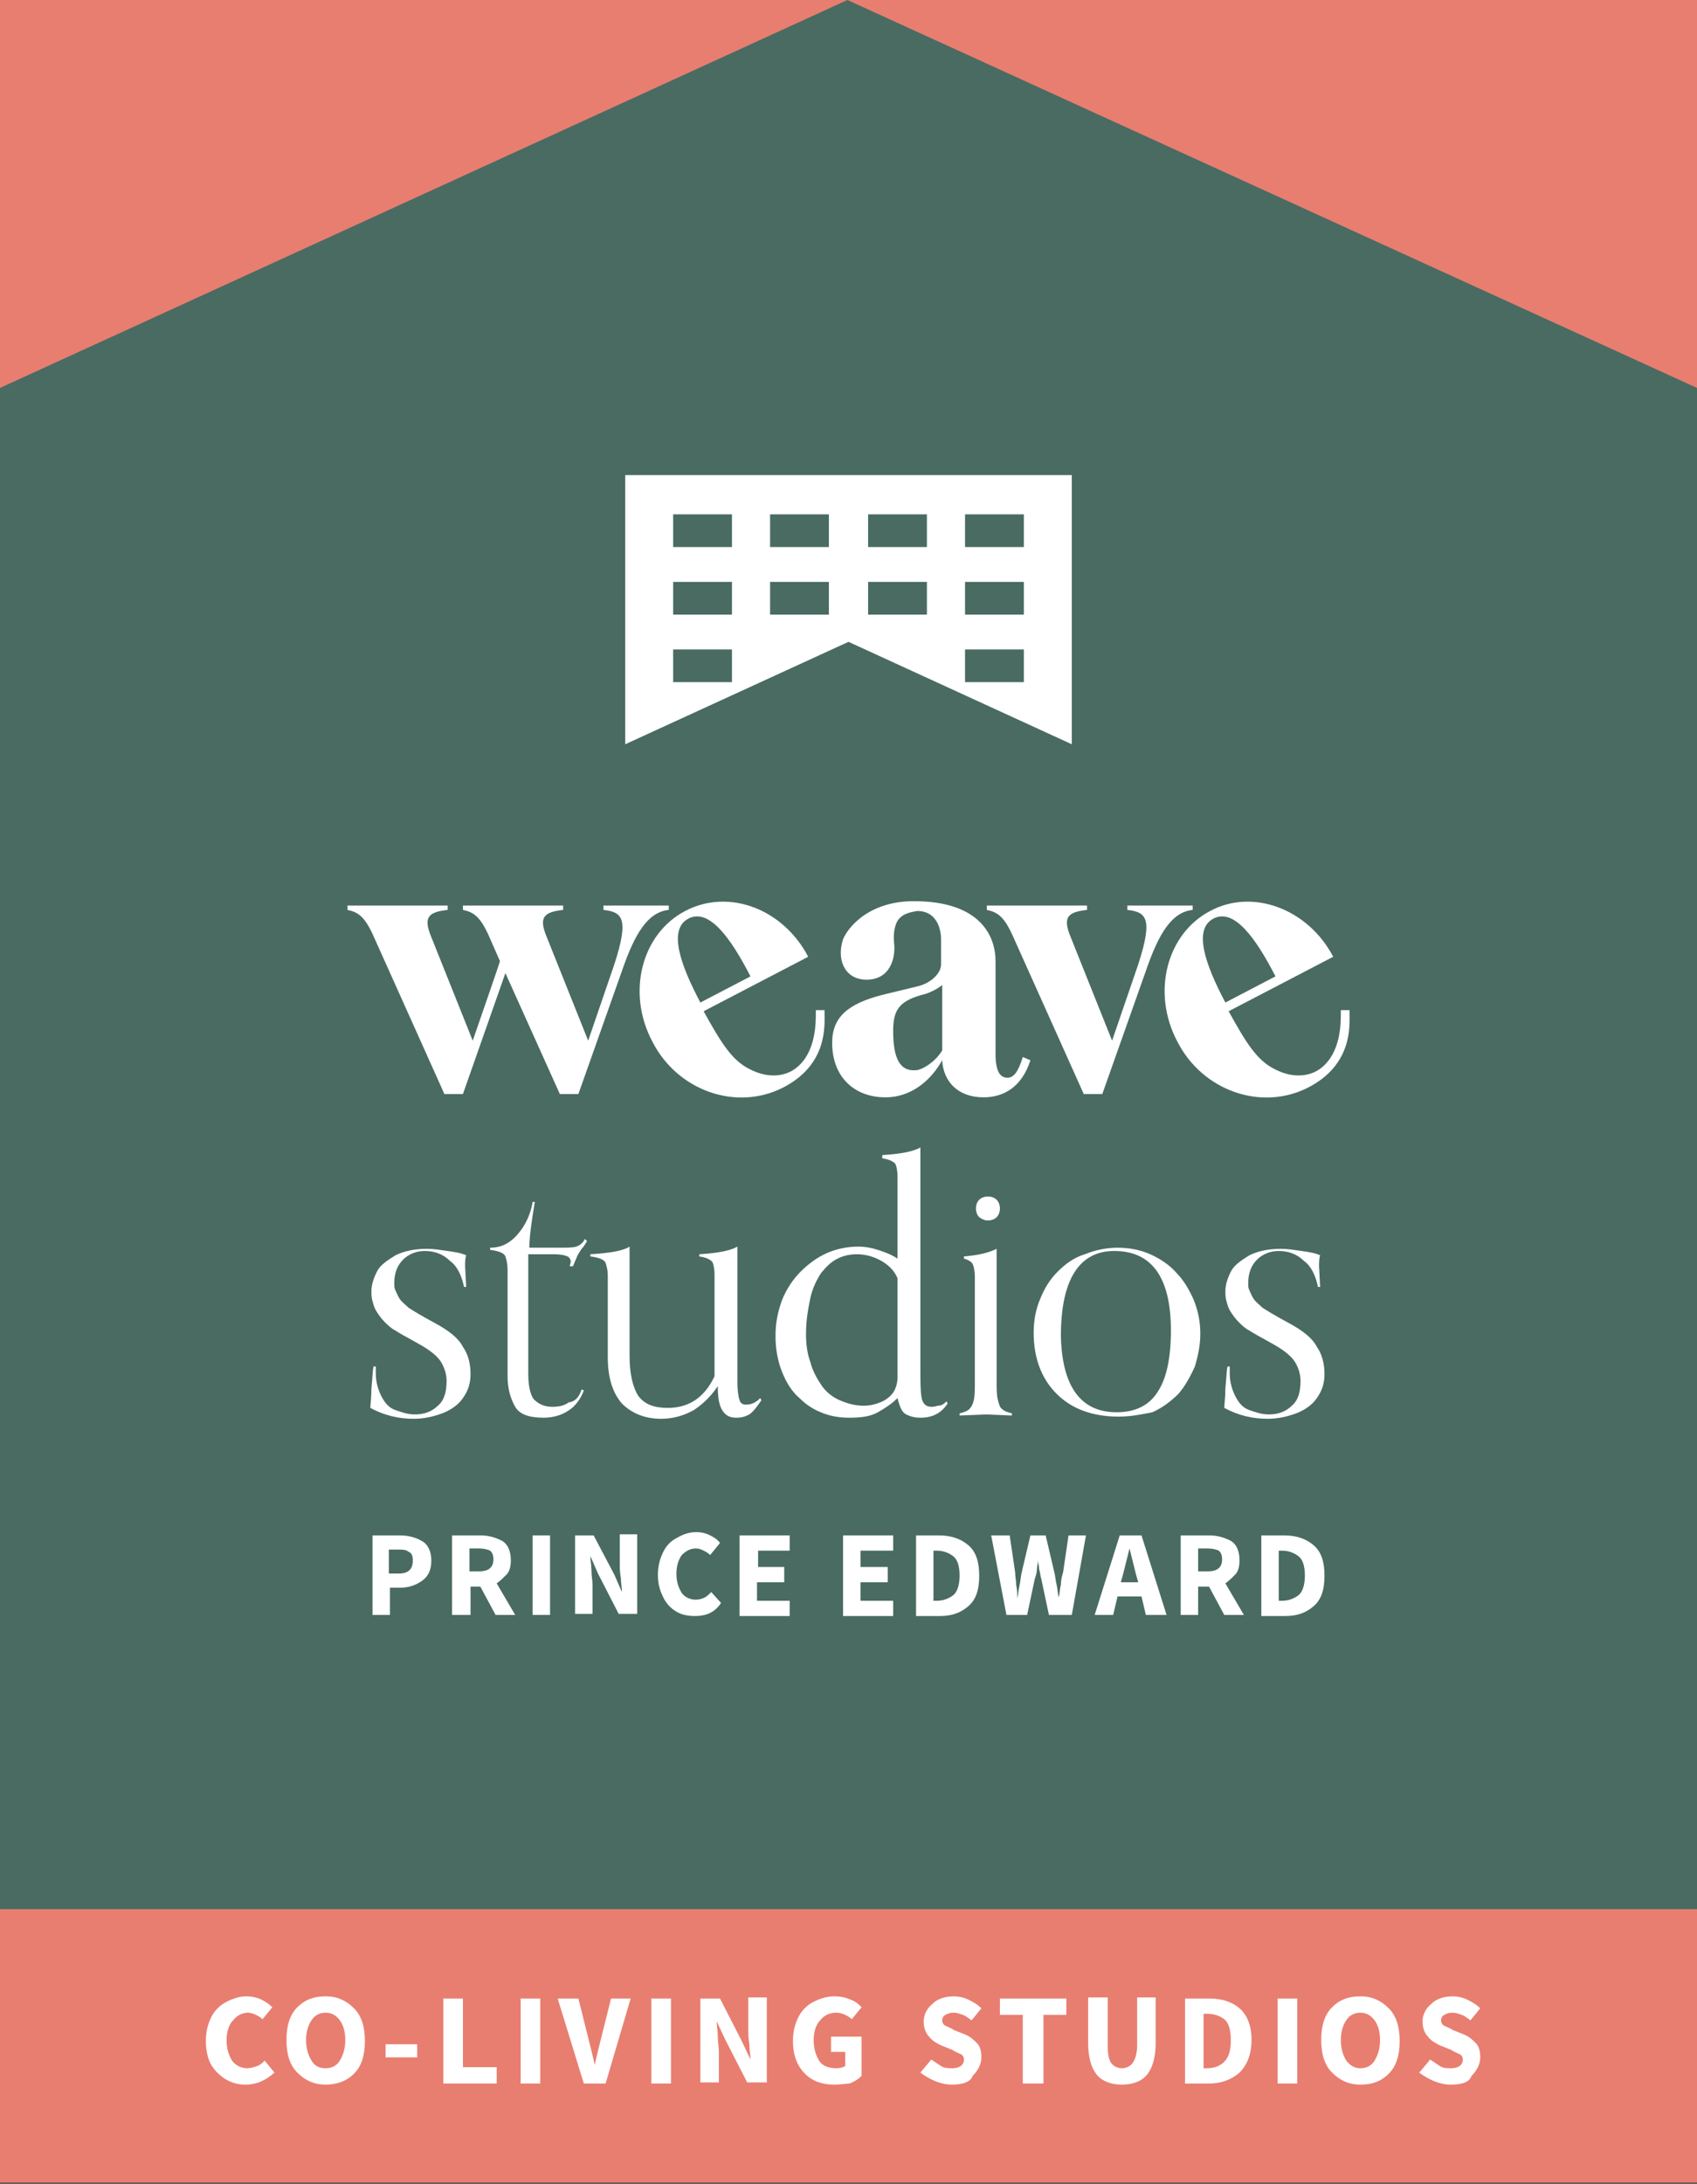 <?xml version="1.0" encoding="utf-8"?>
<!-- Generator: Adobe Illustrator 24.3.0, SVG Export Plug-In . SVG Version: 6.00 Build 0)  -->
<svg version="1.1" id="Layer_1" xmlns="http://www.w3.org/2000/svg" xmlns:xlink="http://www.w3.org/1999/xlink" x="0px" y="0px"
	 width="155.8px" height="200.4px" viewBox="0 0 155.8 200.4" style="enable-background:new 0 0 155.8 200.4;" xml:space="preserve"
	>
<rect x="0" y="0" width="155.8" height="200.4" fill="#333333" stroke="none"/>
<style type="text/css">
	.st0{fill:#496B62;}
	.st1{fill:#E87E70;}
	.st2{fill:#FFFFFF;}
</style>
<rect id="XMLID_181_" class="st0" width="155.8" height="183"/>
<polygon id="XMLID_180_" class="st1" points="0,0 0,35.6 77.8,0 155.8,35.6 155.8,0 "/>
<rect id="XMLID_179_" y="175.2" class="st1" width="155.8" height="25.1"/>
<g>
	<path class="st2" d="M22.5,191.3c-0.7,0-1.3-0.2-1.8-0.5c-0.5-0.3-1-0.8-1.3-1.3s-0.5-1.3-0.5-2.2c0-0.9,0.2-1.6,0.5-2.2
		c0.3-0.6,0.8-1.1,1.4-1.4c0.6-0.3,1.2-0.5,1.8-0.5c0.5,0,1,0.1,1.4,0.3s0.7,0.4,1,0.7l-0.9,1.1c-0.2-0.2-0.4-0.3-0.6-0.4
		c-0.2-0.1-0.5-0.2-0.7-0.2c-0.5,0-1,0.2-1.4,0.7c-0.4,0.4-0.6,1.1-0.6,1.8c0,0.8,0.2,1.4,0.5,1.9c0.3,0.4,0.8,0.7,1.4,0.7
		c0.3,0,0.6-0.1,0.9-0.2c0.3-0.1,0.5-0.3,0.7-0.5l0.9,1.1C24.4,190.9,23.6,191.3,22.5,191.3z"/>
	<path class="st2" d="M29.9,191.3c-1.1,0-1.9-0.4-2.6-1.1c-0.7-0.7-1-1.7-1-3c0-1.3,0.3-2.3,1-3c0.7-0.7,1.5-1,2.6-1
		s1.9,0.4,2.6,1.1c0.7,0.7,1,1.7,1,3c0,1.3-0.3,2.3-1,3C31.8,191,30.9,191.3,29.9,191.3z M29.9,189.8c0.5,0,1-0.2,1.3-0.7
		s0.5-1.1,0.5-1.9c0-0.8-0.2-1.4-0.5-1.8c-0.3-0.4-0.7-0.7-1.3-0.7c-0.5,0-1,0.2-1.3,0.7c-0.3,0.4-0.5,1.1-0.5,1.8
		c0,0.8,0.2,1.4,0.5,1.9C28.9,189.6,29.3,189.8,29.9,189.8z"/>
	<path class="st2" d="M35.4,188.8v-1.2h2.9v1.2H35.4z"/>
	<path class="st2" d="M40.7,191.2v-7.8h1.8v6.3h3.1v1.5H40.7z"/>
	<path class="st2" d="M47.8,191.2v-7.8h1.8v7.8H47.8z"/>
	<path class="st2" d="M53.6,191.2l-2.4-7.8h1.9l0.9,3.6c0.1,0.4,0.2,0.8,0.3,1.2c0.1,0.4,0.2,0.8,0.3,1.3h0c0.1-0.4,0.2-0.9,0.3-1.3
		c0.1-0.4,0.2-0.8,0.3-1.2l0.9-3.6h1.8l-2.3,7.8H53.6z"/>
	<path class="st2" d="M59.8,191.2v-7.8h1.8v7.8H59.8z"/>
	<path class="st2" d="M64.3,191.2v-7.8h1.8l2,3.9l0.8,1.7h0c0-0.4-0.1-0.9-0.1-1.4c-0.1-0.5-0.1-1-0.1-1.5v-2.8h1.7v7.8h-1.8l-2-3.9
		l-0.8-1.7h0c0,0.4,0.1,0.9,0.1,1.4s0.1,1,0.1,1.4v2.8H64.3z"/>
	<path class="st2" d="M76.6,191.3c-1.1,0-2-0.3-2.7-1c-0.7-0.7-1.1-1.7-1.1-3c0-0.9,0.2-1.6,0.5-2.2c0.3-0.6,0.8-1.1,1.4-1.4
		c0.6-0.3,1.2-0.5,1.9-0.5c0.6,0,1,0.1,1.5,0.3s0.7,0.4,1,0.7l-0.9,1.1c-0.2-0.2-0.4-0.3-0.6-0.4c-0.2-0.1-0.5-0.2-0.8-0.2
		c-0.6,0-1.1,0.2-1.5,0.7c-0.4,0.4-0.6,1.1-0.6,1.8c0,0.8,0.2,1.4,0.5,1.9s0.9,0.7,1.6,0.7c0.4,0,0.6-0.1,0.8-0.2v-1.3h-1.3v-1.4
		h2.8v3.6c-0.3,0.3-0.6,0.5-1.1,0.7C77.7,191.2,77.2,191.3,76.6,191.3z"/>
	<path class="st2" d="M87.4,191.3c-0.5,0-1-0.1-1.5-0.3c-0.5-0.2-1-0.5-1.4-0.8l1-1.2c0.3,0.2,0.6,0.4,0.9,0.6
		c0.3,0.2,0.7,0.2,1,0.2c0.7,0,1.1-0.3,1.1-0.8c0-0.2-0.1-0.4-0.3-0.5c-0.2-0.1-0.5-0.2-0.8-0.4l-1-0.4c-0.4-0.2-0.8-0.4-1.1-0.8
		c-0.3-0.3-0.5-0.8-0.5-1.4c0-0.6,0.3-1.2,0.8-1.6c0.5-0.5,1.2-0.7,2-0.7c0.4,0,0.9,0.1,1.3,0.3c0.4,0.2,0.8,0.4,1.2,0.8l-0.9,1.1
		c-0.3-0.2-0.5-0.4-0.8-0.5c-0.3-0.1-0.5-0.2-0.9-0.2c-0.3,0-0.5,0.1-0.7,0.2s-0.3,0.3-0.3,0.5c0,0.2,0.1,0.4,0.3,0.5
		s0.5,0.2,0.8,0.4l1,0.4c0.5,0.2,0.8,0.5,1.1,0.8s0.4,0.8,0.4,1.3c0,0.6-0.3,1.2-0.8,1.7C89.1,191.1,88.3,191.3,87.4,191.3z"/>
	<path class="st2" d="M93.9,191.2v-6.3h-2.1v-1.5h6.1v1.5h-2.1v6.3H93.9z"/>
	<path class="st2" d="M103,191.3c-1,0-1.8-0.3-2.3-0.9c-0.5-0.6-0.8-1.6-0.8-2.9v-4.2h1.8v4.4c0,0.8,0.1,1.3,0.3,1.6
		c0.2,0.3,0.6,0.5,1,0.5c0.4,0,0.8-0.2,1-0.5c0.2-0.3,0.4-0.8,0.4-1.6v-4.4h1.7v4.2c0,1.3-0.3,2.3-0.8,2.9S104,191.3,103,191.3z"/>
	<path class="st2" d="M108.8,191.2v-7.8h2.2c1.2,0,2.1,0.3,2.8,0.9c0.7,0.6,1.1,1.6,1.1,2.9c0,1.3-0.4,2.3-1.1,3
		c-0.7,0.6-1.6,1-2.8,1H108.8z M110.5,189.8h0.3c0.7,0,1.2-0.2,1.6-0.6c0.4-0.4,0.6-1,0.6-2c0-0.9-0.2-1.6-0.6-1.9
		c-0.4-0.3-0.9-0.5-1.6-0.5h-0.3V189.8z"/>
	<path class="st2" d="M117.3,191.2v-7.8h1.8v7.8H117.3z"/>
	<path class="st2" d="M124.9,191.3c-1.1,0-1.9-0.4-2.6-1.1c-0.7-0.7-1-1.7-1-3c0-1.3,0.3-2.3,1-3c0.7-0.7,1.5-1,2.6-1
		s1.9,0.4,2.6,1.1c0.7,0.7,1,1.7,1,3c0,1.3-0.3,2.3-1,3C126.8,191,126,191.3,124.9,191.3z M124.9,189.8c0.5,0,1-0.2,1.3-0.7
		s0.5-1.1,0.5-1.9c0-0.8-0.2-1.4-0.5-1.8c-0.3-0.4-0.7-0.7-1.3-0.7c-0.5,0-1,0.2-1.3,0.7c-0.3,0.4-0.5,1.1-0.5,1.8
		c0,0.8,0.2,1.4,0.5,1.9C124,189.6,124.4,189.8,124.9,189.8z"/>
	<path class="st2" d="M133.2,191.3c-0.5,0-1-0.1-1.5-0.3c-0.5-0.2-1-0.5-1.4-0.8l1-1.2c0.3,0.2,0.6,0.4,0.9,0.6
		c0.3,0.2,0.7,0.2,1,0.2c0.7,0,1.1-0.3,1.1-0.8c0-0.2-0.1-0.4-0.3-0.5c-0.2-0.1-0.5-0.2-0.8-0.4l-1-0.4c-0.4-0.2-0.8-0.4-1.1-0.8
		c-0.3-0.3-0.5-0.8-0.5-1.4c0-0.6,0.3-1.2,0.8-1.6c0.5-0.5,1.2-0.7,2-0.7c0.4,0,0.9,0.1,1.3,0.3c0.4,0.2,0.8,0.4,1.2,0.8l-0.9,1.1
		c-0.3-0.2-0.5-0.4-0.8-0.5c-0.3-0.1-0.5-0.2-0.9-0.2c-0.3,0-0.5,0.1-0.7,0.2s-0.3,0.3-0.3,0.5c0,0.2,0.1,0.4,0.3,0.5
		s0.5,0.2,0.8,0.4l1,0.4c0.5,0.2,0.8,0.5,1.1,0.8s0.4,0.8,0.4,1.3c0,0.6-0.3,1.2-0.8,1.7C134.9,191.1,134.2,191.3,133.2,191.3z"/>
</g>
<g id="XMLID_160_">
	<path id="XMLID_176_" class="st2" d="M42.8,118.1h-0.2c-0.2-1-0.6-1.9-1.3-2.4c-0.6-0.6-1.4-0.9-2.3-0.9c-0.8,0-1.5,0.3-2,0.8
		c-0.5,0.5-0.8,1.2-0.8,2.1c0,0,0,0.1,0,0.2c0,0.1,0,0.3,0.1,0.5c0.1,0.2,0.2,0.5,0.4,0.8c0.2,0.3,0.5,0.5,0.8,0.8
		c0.3,0.2,1.1,0.7,2.4,1.4c1.3,0.7,2.2,1.4,2.6,2.2c0.5,0.7,0.7,1.6,0.7,2.5c0,0.8-0.2,1.5-0.7,2.2c-0.4,0.6-1.1,1.1-1.9,1.4
		c-0.8,0.3-1.7,0.5-2.6,0.5c-1.4,0-2.7-0.3-4-1c0-0.3,0.1-0.9,0.1-1.8c0.1-0.9,0.1-1.6,0.2-2h0.2l0,0.6c0,0.8,0.2,1.5,0.5,2.1
		c0.3,0.6,0.7,1.1,1.3,1.3c0.6,0.2,1.1,0.4,1.8,0.4c0.9,0,1.6-0.3,2.1-0.8c0.6-0.5,0.8-1.3,0.8-2.3c0-0.6-0.2-1.2-0.5-1.7
		c-0.3-0.5-1-1.1-2.1-1.7s-1.8-1-2.1-1.2c-0.4-0.2-0.7-0.5-1-0.8c-0.3-0.3-0.5-0.6-0.7-0.9c-0.2-0.3-0.3-0.6-0.4-1
		c-0.1-0.3-0.1-0.7-0.1-0.9c0-0.6,0.2-1.2,0.5-1.8c0.3-0.6,0.9-1,1.7-1.5c0.8-0.4,1.8-0.6,2.9-0.6c0.6,0,1.2,0.1,1.9,0.2
		c0.7,0.1,1.3,0.2,1.7,0.4c-0.1,0.3-0.1,0.7-0.1,1L42.8,118.1z"/>
	<path id="XMLID_174_" class="st2" d="M53.4,127.5l0.2,0.1c-0.3,0.8-0.8,1.5-1.5,1.9c-0.6,0.4-1.4,0.6-2.2,0.6c-1.3,0-2.2-0.3-2.6-1
		c-0.4-0.7-0.7-1.6-0.7-2.8v-9.8c0-0.5-0.1-0.9-0.2-1.2c-0.1-0.3-0.6-0.5-1.4-0.6v-0.2c1,0,1.8-0.4,2.5-1.2c0.7-0.8,1.2-1.8,1.4-3
		h0.2c-0.3,1.8-0.5,3.2-0.5,4.2h2.6c0.8,0,1.4,0,1.7-0.1c0.3-0.1,0.6-0.3,0.8-0.7l0.2,0.2c-0.1,0.1-0.2,0.4-0.5,0.7
		c-0.2,0.3-0.4,0.6-0.5,0.9c-0.1,0.2-0.2,0.5-0.3,0.7h-0.3l0.1-0.4c0-0.2-0.1-0.4-0.3-0.5c-0.2-0.1-0.6-0.2-1.3-0.2h-2.3v11
		c0,1.1,0.2,1.9,0.5,2.3c0.4,0.4,0.9,0.7,1.7,0.7c0.6,0,1.1-0.1,1.5-0.4C52.9,128.6,53.2,128.1,53.4,127.5z"/>
	<path id="XMLID_172_" class="st2" d="M69.8,128.3l0.1,0.2c-0.4,0.6-0.8,1.1-1.1,1.3c-0.4,0.2-0.7,0.3-1.2,0.3c-0.6,0-1-0.2-1.3-0.7
		c-0.3-0.5-0.4-1.2-0.4-2.2c-0.6,0.9-1.3,1.6-2.2,2.2c-0.9,0.5-1.9,0.8-3,0.8c-1.5,0-2.7-0.5-3.6-1.4c-0.8-0.9-1.3-2.3-1.3-4.2V117
		c0-0.4-0.1-0.8-0.2-1.1c-0.1-0.3-0.6-0.5-1.4-0.6v-0.2c1.7-0.1,3-0.3,3.6-0.7v10c0,1.7,0.3,2.9,0.8,3.7c0.6,0.8,1.5,1.1,2.7,1.1
		c2,0,3.4-1,4.3-2.9V117c0-0.6-0.1-1-0.2-1.2c-0.2-0.2-0.5-0.4-1.2-0.5v-0.2c1.6-0.1,2.8-0.3,3.5-0.7v12.4c0,0.9,0.1,1.4,0.2,1.7
		c0.1,0.3,0.3,0.4,0.6,0.4C69,128.9,69.4,128.7,69.8,128.3z"/>
	<path id="XMLID_169_" class="st2" d="M86.9,128.6l0.1,0.2c-0.6,0.9-1.4,1.3-2.5,1.3c-0.5,0-0.9-0.1-1.3-0.3
		c-0.4-0.2-0.6-0.7-0.8-1.5c-0.5,0.5-1.1,0.9-1.8,1.3c-0.7,0.4-1.6,0.5-2.6,0.5c-0.8,0-1.6-0.1-2.4-0.4c-0.8-0.3-1.5-0.7-2.2-1.4
		c-0.7-0.6-1.2-1.4-1.6-2.4c-0.4-1-0.6-2.1-0.6-3.3c0-1.2,0.2-2.2,0.6-3.3c0.4-1,1-1.9,1.7-2.6c0.7-0.7,1.5-1.3,2.4-1.7
		c0.9-0.4,1.9-0.6,2.9-0.6c0.6,0,1.2,0.1,1.8,0.3c0.6,0.2,1.2,0.4,1.8,0.8v-7.5c0-0.6-0.1-1-0.2-1.2c-0.2-0.2-0.5-0.4-1.2-0.5V106
		c1.6-0.1,2.8-0.3,3.5-0.7v20.2c0,1.2,0,2.1,0.1,2.7c0.1,0.6,0.4,0.9,0.9,0.9c0.1,0,0.3,0,0.6-0.1C86.4,129,86.6,128.9,86.9,128.6z
		 M82.4,126.4v-9.1c-0.3-0.7-0.8-1.2-1.5-1.6c-0.7-0.4-1.5-0.6-2.2-0.6c-0.6,0-1.2,0.1-1.8,0.4c-0.6,0.3-1,0.7-1.5,1.3
		c-0.4,0.6-0.8,1.4-1,2.3c-0.2,1-0.4,2-0.4,3.3c0,0.9,0.1,1.8,0.4,2.6c0.2,0.8,0.6,1.5,1,2.1c0.4,0.6,1,1.1,1.7,1.4
		c0.7,0.3,1.4,0.5,2.2,0.5c0.5,0,1-0.1,1.5-0.3c0.5-0.2,0.9-0.5,1.2-0.9C82.2,127.5,82.4,127,82.4,126.4z"/>
	<path id="XMLID_166_" class="st2" d="M92.9,129.7v0.2l-2.4-0.1l-2.4,0.1v-0.2c0.4-0.1,0.7-0.2,0.9-0.4c0.2-0.2,0.3-0.4,0.4-0.8
		c0.1-0.4,0.1-1,0.1-1.7v-9.6c0-0.6-0.1-1-0.2-1.2c-0.1-0.2-0.4-0.4-0.8-0.5v-0.2c1.2-0.1,2.2-0.3,3-0.7v12.2c0,0.6,0,1.2,0.1,1.6
		c0.1,0.4,0.2,0.8,0.4,0.9C92.2,129.5,92.5,129.6,92.9,129.7z M91.8,110.9c0,0.3-0.1,0.6-0.3,0.8c-0.2,0.2-0.5,0.3-0.8,0.3
		c-0.3,0-0.5-0.1-0.8-0.3c-0.2-0.2-0.3-0.5-0.3-0.8c0-0.3,0.1-0.6,0.3-0.8c0.2-0.2,0.5-0.3,0.8-0.3c0.3,0,0.6,0.1,0.8,0.3
		C91.7,110.3,91.8,110.6,91.8,110.9z"/>
	<path id="XMLID_163_" class="st2" d="M102.7,130c-2.4,0-4.3-0.7-5.7-2.1c-1.4-1.4-2.1-3.3-2.1-5.6c0-1.1,0.2-2.2,0.6-3.1
		c0.4-1,0.9-1.8,1.6-2.5c0.7-0.7,1.5-1.3,2.5-1.6c1-0.4,2-0.6,3-0.6c1.1,0,2.1,0.2,3,0.6c0.9,0.4,1.8,1,2.4,1.7
		c0.7,0.7,1.2,1.6,1.6,2.5c0.4,1,0.6,2,0.6,3.1c0,1-0.2,2-0.5,3c-0.4,0.9-0.9,1.8-1.5,2.5c-0.7,0.7-1.5,1.3-2.4,1.7
		C104.8,129.8,103.8,130,102.7,130z M102.5,129.6c1.7,0,3-0.6,3.8-1.9c0.8-1.2,1.2-3.1,1.2-5.6c0-4.8-1.7-7.3-5.2-7.3
		c-3.2,0-4.9,2.6-4.9,7.8C97.5,127.2,99.2,129.6,102.5,129.6z"/>
	<path id="XMLID_161_" class="st2" d="M121.2,118.1h-0.2c-0.2-1-0.6-1.9-1.3-2.4c-0.6-0.6-1.4-0.9-2.3-0.9c-0.8,0-1.5,0.3-2,0.8
		c-0.5,0.5-0.8,1.2-0.8,2.1c0,0,0,0.1,0,0.2c0,0.1,0,0.3,0.1,0.5c0.1,0.2,0.2,0.5,0.4,0.8c0.2,0.3,0.5,0.5,0.8,0.8
		c0.3,0.2,1.1,0.7,2.4,1.4c1.3,0.7,2.2,1.4,2.6,2.2c0.5,0.7,0.7,1.6,0.7,2.5c0,0.8-0.2,1.5-0.7,2.2c-0.4,0.6-1.1,1.1-1.9,1.4
		s-1.7,0.5-2.6,0.5c-1.4,0-2.7-0.3-4-1c0-0.3,0.1-0.9,0.1-1.8c0.1-0.9,0.1-1.6,0.2-2h0.2l0,0.6c0,0.8,0.2,1.5,0.5,2.1
		c0.3,0.6,0.7,1.1,1.3,1.3c0.6,0.2,1.1,0.4,1.8,0.4c0.9,0,1.6-0.3,2.1-0.8c0.6-0.5,0.8-1.3,0.8-2.3c0-0.6-0.2-1.2-0.5-1.7
		c-0.3-0.5-1-1.1-2.1-1.7c-1.1-0.6-1.8-1-2.1-1.2c-0.4-0.2-0.7-0.5-1-0.8c-0.3-0.3-0.5-0.6-0.7-0.9c-0.2-0.3-0.3-0.6-0.4-1
		c-0.1-0.3-0.1-0.7-0.1-0.9c0-0.6,0.2-1.2,0.5-1.8c0.3-0.6,0.9-1,1.7-1.5c0.8-0.4,1.8-0.6,2.9-0.6c0.6,0,1.2,0.1,1.9,0.2
		c0.7,0.1,1.3,0.2,1.7,0.4c-0.1,0.3-0.1,0.7-0.1,1L121.2,118.1z"/>
</g>
<g id="XMLID_136_">
	<path id="XMLID_159_" class="st2" d="M109.5,83.1h-6v0.4c1.7,0.2,2.4,0.7,1,5l-2.4,7L98.3,86c-0.8-1.9-0.2-2.3,1.5-2.5v-0.4h-9.2
		v0.4c0.9,0.2,1.5,0.5,2.3,2.2l6.6,14.7h1.7l4-11.3c1.2-3.5,2.4-5.4,4.3-5.6V83.1z"/>
	<path id="XMLID_158_" class="st2" d="M55.4,83.1v0.4c1.7,0.2,2.4,0.7,1,5l-2.4,7L50.2,86c-0.8-1.9-0.2-2.3,1.5-2.5v-0.4h-0.9h-6
		h-2.3v0.4c0.9,0.2,1.5,0.5,2.3,2.2l1.1,2.5c0,0.1-2.5,7.3-2.5,7.3L39.6,86c-0.8-1.9-0.2-2.3,1.5-2.5v-0.4h-9.2v0.4
		c0.9,0.2,1.5,0.5,2.3,2.2l6.6,14.7h1.7l3.9-11.1l5,11.1h1.7l4-11.3c1.2-3.5,2.4-5.4,4.3-5.6v-0.4H55.4z"/>
	<path id="XMLID_155_" class="st2" d="M62.9,83.6c-4,2.1-5.4,7.5-3,12c2.3,4.5,7.7,6.4,12,4.2c4.1-2.1,3.8-5.7,3.8-6.8
		c0-0.1,0-0.2,0-0.3l-0.8,0c0,0.1,0,0.2,0,0.3c0,0.9,0,3.6-1.8,5c-1,0.8-2.6,1-4.3,0.1c-1.6-0.8-2.6-2.4-4.2-5.3l9.6-5
		C71.9,83.4,66.9,81.5,62.9,83.6z M64.3,92c-1.8-3.4-3-6.7-1.1-7.7c0,0,0,0,0,0c1.9-1,3.9,1.8,5.7,5.3L64.3,92z"/>
	<path id="XMLID_140_" class="st2" d="M111.1,83.6c-4,2.1-5.4,7.5-3,12c2.3,4.5,7.7,6.4,12,4.2c4.1-2.1,3.8-5.7,3.8-6.8
		c0-0.1,0-0.2,0-0.3l-0.8,0c0,0.1,0,0.2,0,0.3c0,0.9,0,3.6-1.8,5c-1,0.8-2.6,1-4.3,0.1c-1.6-0.8-2.6-2.4-4.2-5.3l9.6-5
		C120.1,83.4,115,81.5,111.1,83.6z M112.5,92c-1.8-3.4-3-6.7-1.1-7.7c0,0,0,0,0,0c1.9-1,3.9,1.8,5.7,5.3L112.5,92z"/>
	<path id="XMLID_137_" class="st2" d="M93.9,97c-0.4,1.3-0.8,1.9-1.4,1.9c-0.7,0-1.1-0.6-1.1-2.2v-8.5c0-2.2-1.3-5.5-7.5-5.5
		c-4.4,0-6.2,2.7-6.5,3.5c-0.6,1.8,0.1,3.6,2,3.7c2.4,0.1,2.8-2.1,2.7-3.2c-0.1-0.9,0-1.5,0.2-2c0.4-0.9,1.4-1,1.9-1.1c0,0,0,0,0,0
		c2,0,2.2,2,2.2,2.6v2.3c0,0.8-0.9,1.7-2.1,2l-3.3,0.8c-3.1,0.8-4.6,2-4.6,4.4c0,3.1,2,5,4.9,5c2.4,0,4.2-1.6,5.2-3.4
		c0.1,1.9,1.4,3.4,3.8,3.4c1.8,0,3.5-0.9,4.3-3.4L93.9,97z M86.5,96.4c-0.6,1-1.7,1.7-2.3,1.8c-1.6,0.2-2.2-1.1-2.2-3.6
		c0-2,0.6-2.8,3-3.4c0.9-0.3,1.5-0.8,1.5-0.8V96.4z"/>
</g>
<path id="XMLID_16_" class="st2" d="M57.4,68.3V43.6h41v24.7l-20.5-9.4L57.4,68.3z M67.2,47.2h-5.4v3h5.4V47.2z M76.1,47.2h-5.4v3
	h5.4V47.2z M85.1,47.2h-5.4v3h5.4V47.2z M94,47.2h-5.4v3H94V47.2z M67.2,53.4h-5.4v3h5.4V53.4z M76.1,53.4h-5.4v3h5.4V53.4z
	 M85.1,53.4h-5.4v3h5.4V53.4z M94,53.4h-5.4v3H94V53.4z M67.2,59.6h-5.4v3h5.4V59.6z M94,59.6h-5.4v3H94V59.6z"/>
<g id="Prince_Edward">
	<path class="st2" d="M34.2,148.2v-7.3h2.5c0.8,0,1.5,0.2,2,0.5c0.6,0.3,0.9,1,0.9,1.8c0,0.9-0.3,1.5-0.9,1.9
		c-0.6,0.4-1.2,0.6-2,0.6h-0.9v2.5H34.2z M35.8,144.4h0.8c0.9,0,1.3-0.4,1.3-1.2c0-0.4-0.1-0.7-0.4-0.8c-0.2-0.2-0.6-0.2-1-0.2h-0.8
		V144.4z"/>
	<path class="st2" d="M43.1,148.2h-1.6v-7.3h2.6c0.8,0,1.4,0.2,2,0.5c0.5,0.3,0.8,0.9,0.8,1.8c0,0.5-0.1,1-0.4,1.3s-0.6,0.6-0.9,0.8
		l1.7,2.9h-1.8l-1.4-2.6h-0.9V148.2z M43.1,144.2h0.9c0.9,0,1.3-0.4,1.3-1.1c0-0.4-0.1-0.6-0.3-0.8c-0.2-0.1-0.6-0.2-1-0.2h-0.9
		V144.2z"/>
	<path class="st2" d="M48.9,148.2v-7.3h1.6v7.3H48.9z"/>
	<path class="st2" d="M52.8,148.2v-7.3h1.7l1.9,3.6l0.7,1.6h0c0-0.4-0.1-0.8-0.1-1.3c-0.1-0.5-0.1-0.9-0.1-1.4v-2.6h1.6v7.3h-1.7
		l-1.9-3.7l-0.7-1.6h0c0,0.4,0.1,0.8,0.1,1.3c0,0.5,0.1,0.9,0.1,1.4v2.6H52.8z"/>
	<path class="st2" d="M63.8,148.3c-0.6,0-1.2-0.1-1.7-0.4c-0.5-0.3-0.9-0.7-1.2-1.3c-0.3-0.6-0.5-1.2-0.5-2.1c0-0.8,0.2-1.5,0.5-2.1
		c0.3-0.6,0.7-1,1.3-1.3c0.5-0.3,1.1-0.5,1.7-0.5c0.5,0,0.9,0.1,1.3,0.3c0.4,0.2,0.7,0.4,0.9,0.7l-0.9,1.1c-0.2-0.2-0.4-0.3-0.6-0.4
		c-0.2-0.1-0.4-0.2-0.7-0.2c-0.5,0-0.9,0.2-1.3,0.6c-0.3,0.4-0.5,1-0.5,1.7c0,0.8,0.2,1.3,0.5,1.8c0.3,0.4,0.8,0.6,1.3,0.6
		c0.3,0,0.6-0.1,0.8-0.2c0.2-0.1,0.4-0.3,0.6-0.5l0.9,1C65.6,148,64.8,148.3,63.8,148.3z"/>
	<path class="st2" d="M67.9,148.2v-7.3h4.6v1.4h-2.9v1.5H72v1.4h-2.5v1.7h3v1.4H67.9z"/>
	<path class="st2" d="M77.4,148.2v-7.3h4.6v1.4H79v1.5h2.5v1.4H79v1.7h3v1.4H77.4z"/>
	<path class="st2" d="M84.1,148.2v-7.3h2.1c1.1,0,2,0.3,2.7,0.9c0.7,0.6,1,1.5,1,2.8c0,1.3-0.3,2.2-1,2.8c-0.7,0.6-1.5,0.9-2.6,0.9
		H84.1z M85.7,146.9H86c0.6,0,1.1-0.2,1.5-0.5c0.4-0.3,0.6-1,0.6-1.8c0-0.9-0.2-1.5-0.6-1.8c-0.4-0.3-0.9-0.5-1.5-0.5h-0.3V146.9z"
		/>
	<path class="st2" d="M92.4,148.2l-1.4-7.3h1.7l0.5,3.4c0,0.4,0.1,0.8,0.1,1.2c0.1,0.4,0.1,0.8,0.1,1.2h0c0.1-0.4,0.1-0.8,0.2-1.2
		c0.1-0.4,0.1-0.8,0.2-1.2l0.8-3.4h1.4l0.8,3.4c0.1,0.4,0.1,0.7,0.2,1.1c0.1,0.4,0.1,0.8,0.2,1.2h0c0.1-0.4,0.1-0.8,0.2-1.2
		c0-0.4,0.1-0.8,0.2-1.1l0.5-3.4h1.6l-1.3,7.3h-2.1l-0.7-3.3c-0.1-0.3-0.1-0.6-0.2-0.9c0-0.3-0.1-0.6-0.1-0.8h0
		c0,0.3-0.1,0.5-0.1,0.8c0,0.3-0.1,0.6-0.2,0.9l-0.7,3.3H92.4z"/>
	<path class="st2" d="M105.2,148.2l-0.4-1.7h-2.2l-0.4,1.7h-1.7l2.3-7.3h2l2.3,7.3H105.2z M103.1,144.5l-0.2,0.7h1.6l-0.2-0.7
		c-0.1-0.4-0.2-0.8-0.3-1.2s-0.2-0.8-0.3-1.2h0c-0.1,0.4-0.2,0.8-0.3,1.2C103.3,143.7,103.2,144.1,103.1,144.5z"/>
	<path class="st2" d="M110,148.2h-1.6v-7.3h2.6c0.8,0,1.4,0.2,2,0.5c0.5,0.3,0.8,0.9,0.8,1.8c0,0.5-0.1,1-0.4,1.3s-0.6,0.6-0.9,0.8
		l1.7,2.9h-1.8l-1.4-2.6H110V148.2z M110,144.2h0.9c0.9,0,1.3-0.4,1.3-1.1c0-0.4-0.1-0.6-0.3-0.8c-0.2-0.1-0.6-0.2-1-0.2H110V144.2z
		"/>
	<path class="st2" d="M115.8,148.2v-7.3h2.1c1.1,0,2,0.3,2.7,0.9c0.7,0.6,1,1.5,1,2.8c0,1.3-0.3,2.2-1,2.8c-0.7,0.6-1.5,0.9-2.6,0.9
		H115.8z M117.4,146.9h0.3c0.6,0,1.1-0.2,1.5-0.5c0.4-0.3,0.6-1,0.6-1.8c0-0.9-0.2-1.5-0.6-1.8c-0.4-0.3-0.9-0.5-1.5-0.5h-0.3V146.9
		z"/>
</g>
</svg>
